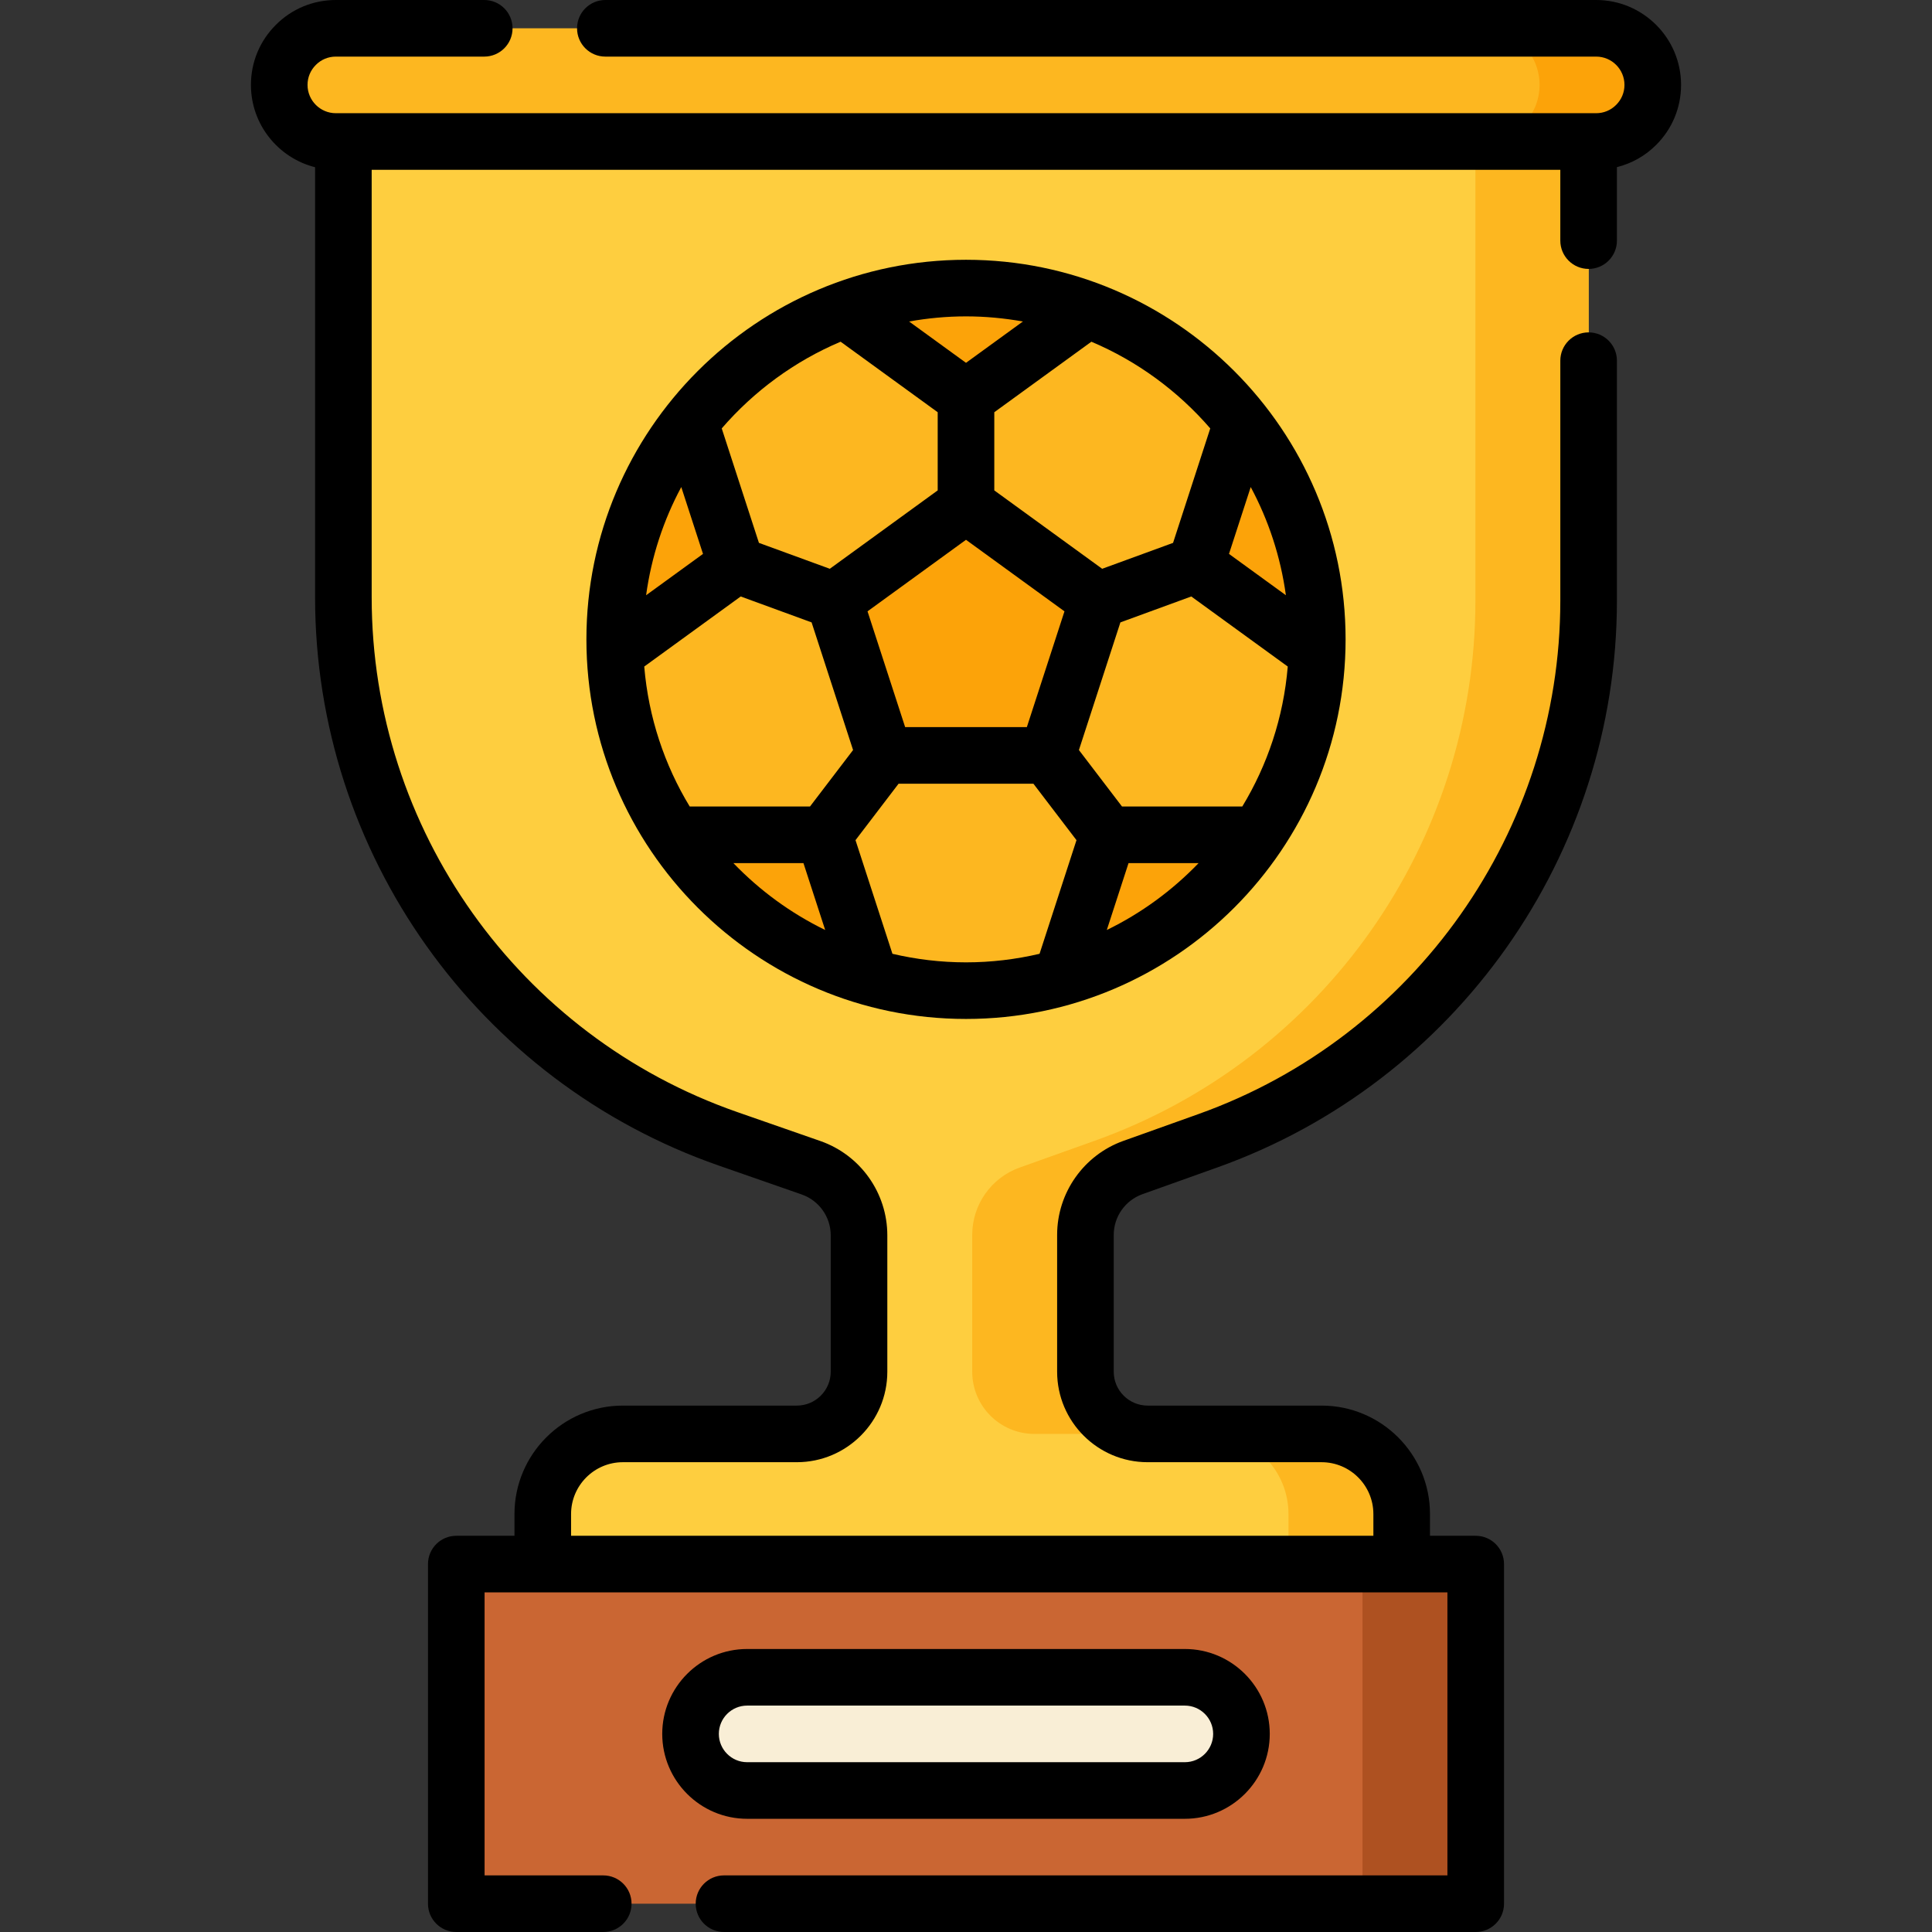 <svg id="Layer_1" enable-background="new 0 0 512 512" height="512" viewBox="0 0 512 512" width="512" xmlns="http://www.w3.org/2000/svg"><rect x="0" y="0" width="512" height="512" fill="#333333" stroke="none"/><g><path d="m287.65 327.258v36.261c0 9.104 7.38 16.484 16.484 16.484h46.093c11.726 0 21.232 9.506 21.232 21.232v13.265h-227.619v-13.265c0-11.726 9.506-21.232 21.232-21.232h46.093c9.104 0 16.484-7.38 16.484-16.484v-36.152c0-8.062-5.101-15.241-12.714-17.894l-21.974-7.658c-61.053-21.278-101.961-78.855-101.961-143.511v-126.996h330v127.871c0 64.228-40.377 121.522-100.863 143.123l-19.91 7.11c-7.542 2.694-12.577 9.837-12.577 17.846z" fill="#fece3f"/><g fill="#fdb720"><path d="m350.228 380.003h-30c11.726 0 21.232 9.506 21.232 21.232v13.265h30v-13.265c0-11.726-9.506-21.232-21.232-21.232z"/><path d="m391 31.308v127.871c0 64.228-40.377 121.522-100.863 143.123l-19.91 7.11c-7.542 2.693-12.577 9.837-12.577 17.846v36.261c0 9.104 7.38 16.484 16.484 16.484h30c-9.104 0-16.484-7.38-16.484-16.484v-36.261c0-8.008 5.035-15.152 12.577-17.846l19.91-7.11c60.486-21.601 100.863-78.895 100.863-143.123v-127.871z"/></g><path d="m120.92 414.5h270.159v90h-270.159z" fill="#ca6633"/><path d="m361.08 414.5h30v90h-30z" fill="#ae5121"/><path d="m183 459.5c0-8.284 6.716-15 15-15h116c8.284 0 15 6.716 15 15 0 8.284-6.716 15-15 15h-116c-8.284 0-15-6.716-15-15z" fill="#f9eed6"/><ellipse cx="256" cy="169.439" fill="#fdb720" rx="93.095" ry="93.095" transform="matrix(.707 -.707 .707 .707 -44.831 230.647)"/><path d="m256 133.783-34.913 25.365 13.336 41.043h43.154l13.336-41.043z" fill="#fca309"/><g fill="#fca309"><path d="m288.17 82.056-32.17 23.367-32.17-23.366c10.03-3.693 20.861-5.712 32.17-5.712 11.309-.001 22.14 2.019 32.17 5.711z"/><path d="m195.121 149.657-32.139 23.343c-.054-1.18-.077-2.367-.077-3.562 0-21.732 7.447-41.729 19.936-57.571z"/><path d="m230.66 259.042c-21.516-6.075-39.871-19.689-52.021-37.813h39.733z"/><path d="m333.361 221.229c-12.149 18.124-30.505 31.738-52.021 37.813l12.288-37.813z"/><path d="m349.095 169.439c0 1.195-.023 2.382-.077 3.562l-32.139-23.343 12.281-37.79c12.488 15.842 19.935 35.839 19.935 57.571z"/></g><path d="m423 37.5h-334c-8.284 0-15-6.716-15-15 0-8.284 6.716-15 15-15h334c8.284 0 15 6.716 15 15 0 8.284-6.716 15-15 15z" fill="#fdb720"/><path d="m423 7.5h-30c8.284 0 15 6.716 15 15s-6.716 15-15 15h30c8.284 0 15-6.716 15-15s-6.716-15-15-15z" fill="#fca309"/><g><path d="m314 482c12.406 0 22.5-10.094 22.5-22.5s-10.094-22.5-22.5-22.5h-116c-12.406 0-22.5 10.094-22.5 22.5s10.094 22.5 22.5 22.5zm-123.5-22.5c0-4.136 3.364-7.5 7.5-7.5h116c4.136 0 7.5 3.364 7.5 7.5s-3.364 7.5-7.5 7.5h-116c-4.136 0-7.5-3.364-7.5-7.5z"/><path d="m155.405 169.438c0 55.468 45.127 100.595 100.595 100.595s100.595-45.127 100.595-100.595-45.127-100.594-100.595-100.594-100.595 45.127-100.595 100.594zm115.673-84.237-15.078 10.952-15.079-10.953c4.899-.875 9.932-1.357 15.079-1.357s10.18.483 15.078 1.358zm69.697 72.543-15.079-10.952 5.758-17.719c4.705 8.76 7.915 18.431 9.321 28.671zm-25.072.328 25.566 18.569c-1.13 13.484-5.376 26.096-12.049 37.087h-31.881l-11.414-14.96 10.992-33.829zm-43.575 34.618h-32.256l-9.969-30.678 26.097-18.959 26.097 18.96zm-57.467 21.039h-31.881c-6.673-10.991-10.919-23.602-12.049-37.086l25.566-18.57 18.785 6.867 10.992 33.829zm-34.115-84.656 5.758 17.719-15.079 10.953c1.405-10.241 4.615-19.912 9.321-28.672zm42.227-38.515 25.727 18.687v20.716l-28.59 20.772-18.785-6.866-9.858-30.334c8.549-9.886 19.3-17.815 31.506-22.975zm-28.419 138.171h18.569l5.761 17.728c-9.138-4.446-17.358-10.481-24.33-17.728zm42.153 24.038-9.787-30.116 11.414-14.96h35.732l11.414 14.96-9.787 30.117c-6.266 1.465-12.786 2.266-19.492 2.266-6.708-.001-13.227-.801-19.494-2.267zm56.809-6.31 5.761-17.729h18.569c-6.972 7.248-15.192 13.283-24.33 17.729zm27.416-132.925-9.857 30.335-18.785 6.866-28.59-20.772v-20.716l25.727-18.687c12.205 5.16 22.956 13.089 31.505 22.974z"/><path d="m445.5 22.5c0-12.406-10.094-22.5-22.5-22.5h-262.575c-4.143 0-7.5 3.357-7.5 7.5s3.357 7.5 7.5 7.5h262.575c4.136 0 7.5 3.364 7.5 7.5 0 2-.778 3.877-2.215 5.308-1.408 1.414-3.285 2.192-5.285 2.192h-334c-4.136 0-7.5-3.364-7.5-7.5 0-2 .778-3.877 2.214-5.307 1.409-1.414 3.286-2.193 5.286-2.193h39.331c4.143 0 7.5-3.357 7.5-7.5s-3.357-7.5-7.5-7.5h-39.331c-6.018 0-11.669 2.347-15.892 6.586-4.261 4.243-6.608 9.894-6.608 15.914 0 10.509 7.244 19.356 17 21.817v113.983c0 67.778 42.997 128.297 106.992 150.592l21.974 7.658c4.596 1.606 7.685 5.955 7.685 10.82v36.149c0 4.952-4.028 8.98-8.98 8.98h-46.1c-15.842 0-28.73 12.893-28.73 28.74v5.761h-15.42c-4.143 0-7.5 3.357-7.5 7.5v90c0 4.143 3.357 7.5 7.5 7.5h38.946c4.143 0 7.5-3.357 7.5-7.5s-3.357-7.5-7.5-7.5h-31.447v-75h255.16v75h-191.714c-4.143 0-7.5 3.357-7.5 7.5s3.357 7.5 7.5 7.5h199.214c4.143 0 7.5-3.357 7.5-7.5v-90c0-4.143-3.357-7.5-7.5-7.5h-12.12v-5.76c0-15.848-12.888-28.74-28.729-28.74h-46.101c-4.951 0-8.979-4.028-8.979-8.98v-36.26c0-4.825 3.057-9.161 7.603-10.786l19.909-7.11c63.304-22.609 105.837-82.964 105.837-150.184v-63.595c0-4.143-3.357-7.5-7.5-7.5s-7.5 3.357-7.5 7.5v63.595c0 60.898-38.532 115.575-95.883 136.057l-19.912 7.111c-10.5 3.755-17.555 13.767-17.555 24.912v36.26c0 13.223 10.757 23.98 23.979 23.98h46.101c7.57 0 13.729 6.164 13.729 13.74v5.76h-212.619v-5.76c0-7.576 6.159-13.74 13.73-13.74h46.1c13.223 0 23.98-10.758 23.98-23.98v-36.15c0-11.233-7.127-21.271-17.742-24.982l-21.98-7.66c-57.976-20.2-96.928-75.025-96.928-136.428v-113.3h315v18.771c0 4.143 3.357 7.5 7.5 7.5s7.5-3.357 7.5-7.5v-19.472c3.907-.979 7.491-2.972 10.392-5.885 4.261-4.243 6.608-9.894 6.608-15.914z"/></g></g></svg>